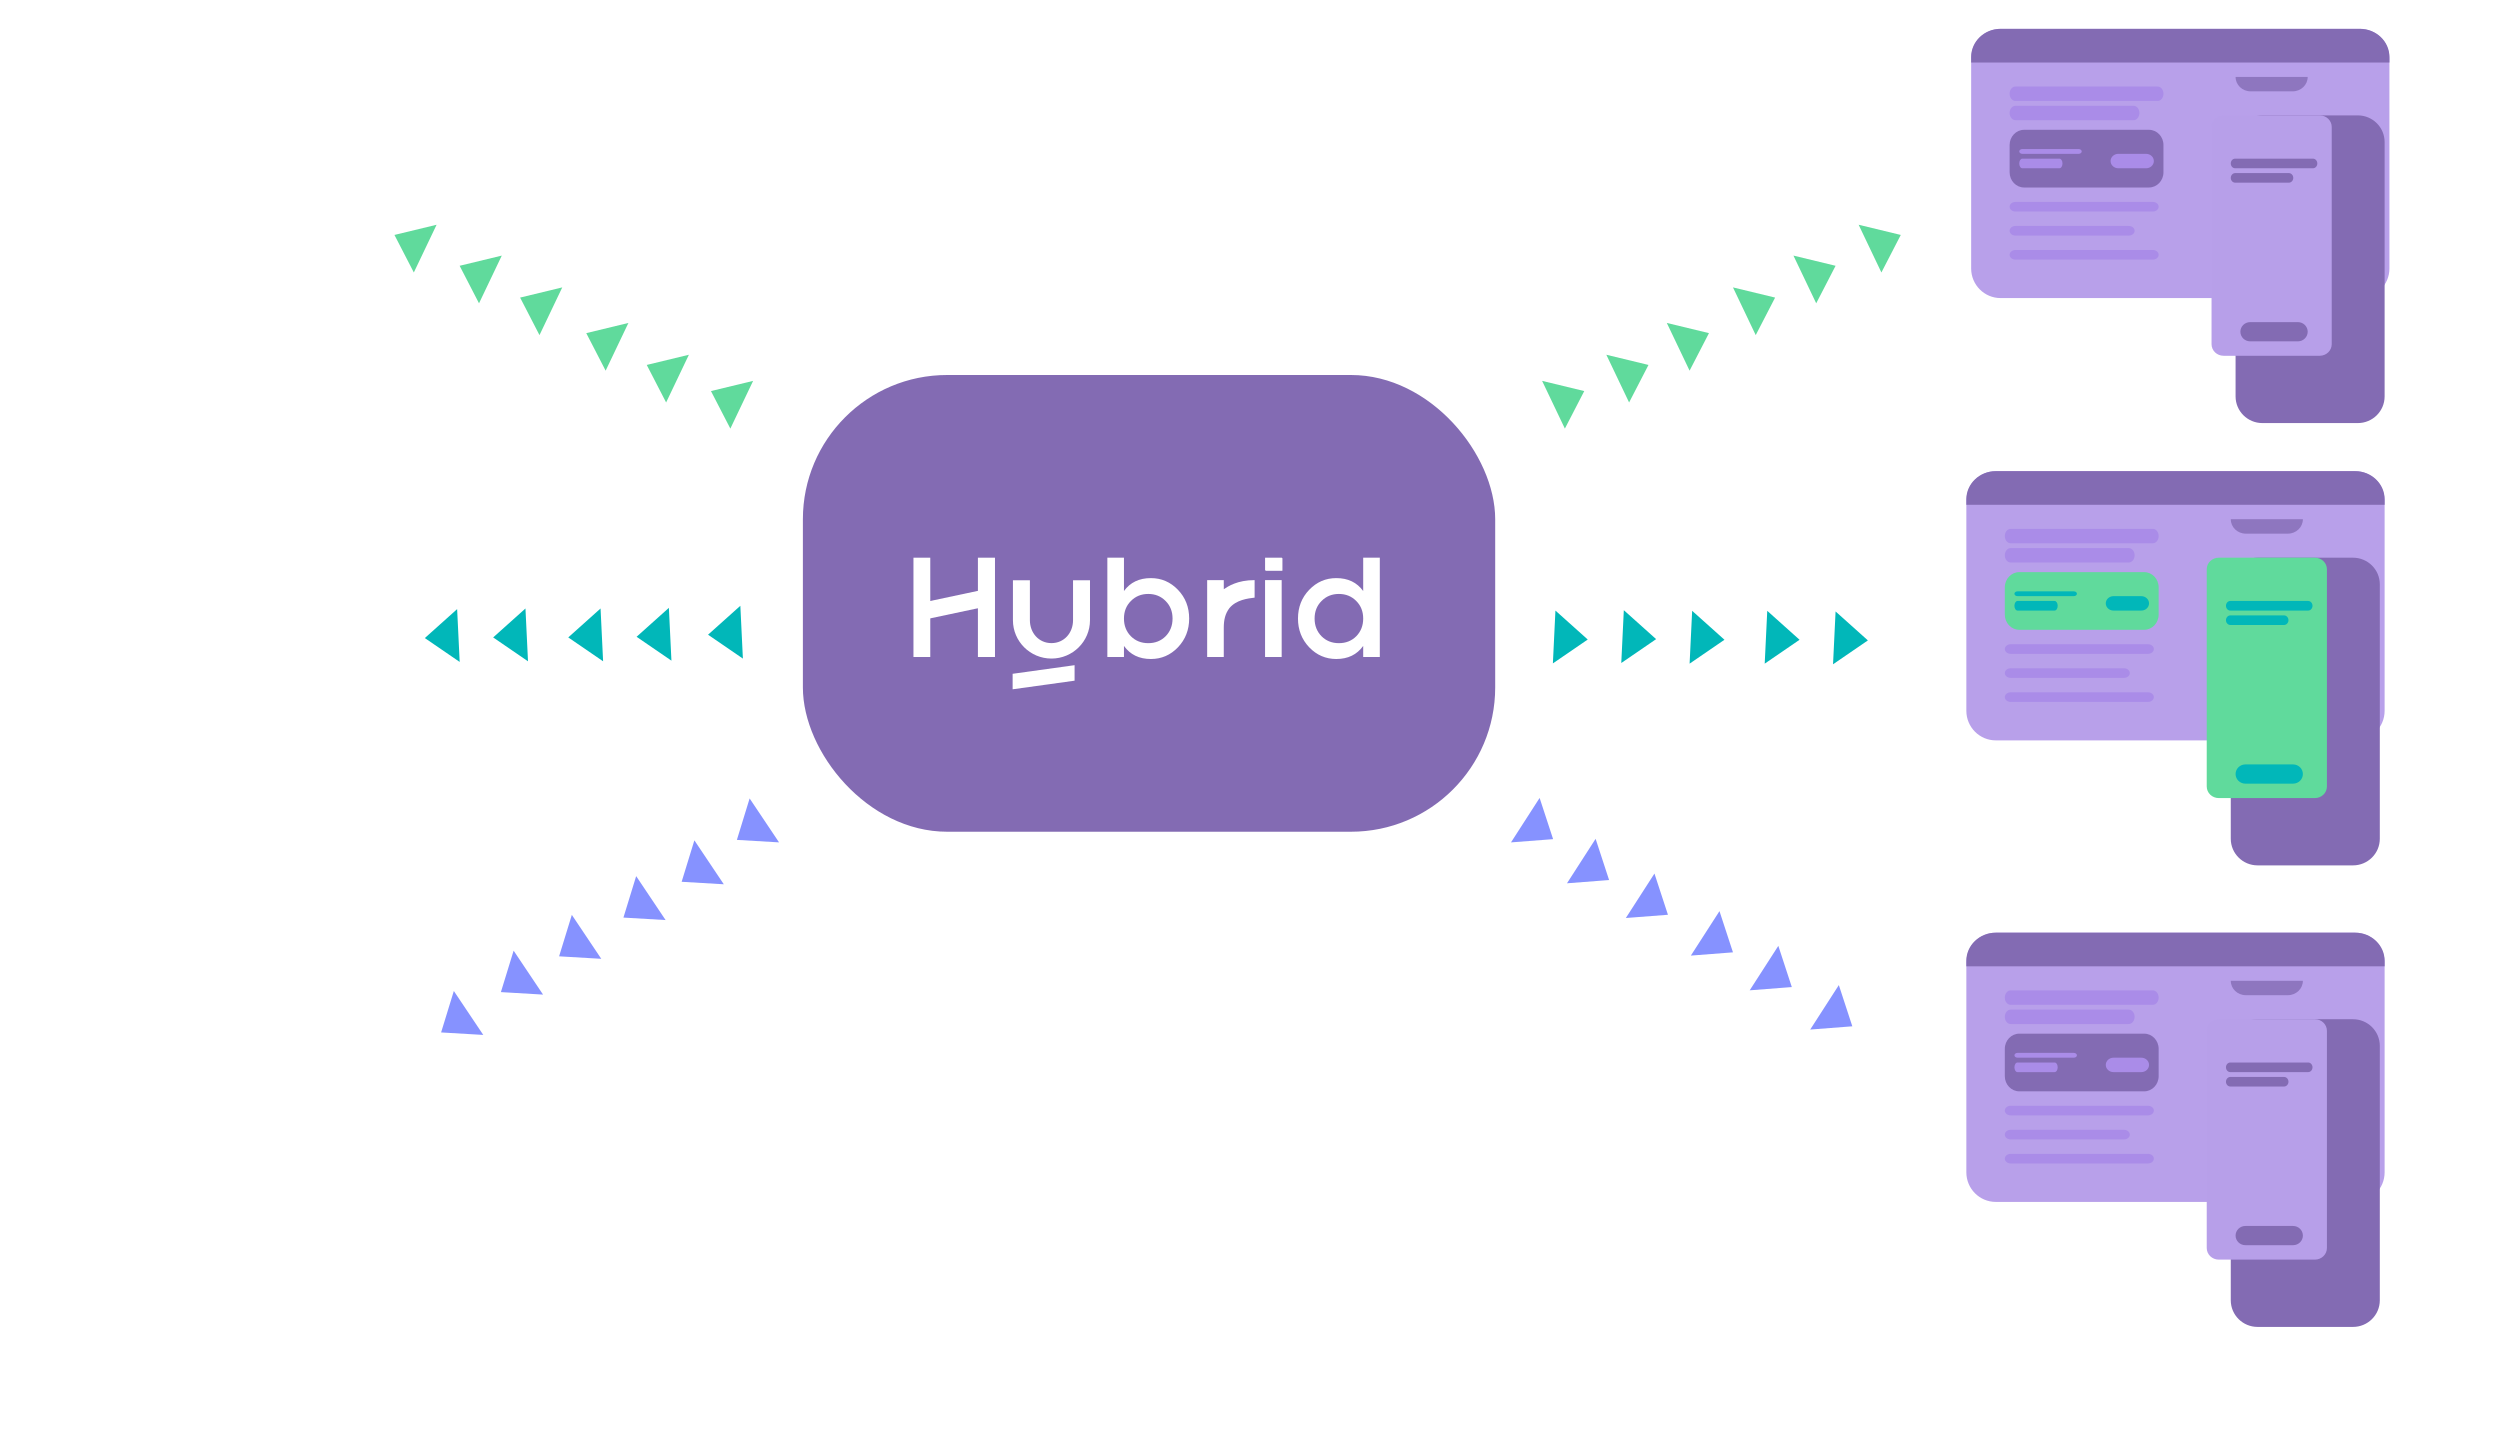 <svg width="520" height="300" viewBox="0 0 520 300" fill="none" xmlns="http://www.w3.org/2000/svg">
<rect x="167" y="78" width="144" height="95" rx="30" fill="#836BB3"/>
<rect x="263.249" y="116.085" width="3.497" height="2.623" fill="white"/>
<path fill-rule="evenodd" clip-rule="evenodd" d="M210.69 120.697V129.008C210.69 133.412 214.278 136.982 218.704 136.982C223.13 136.982 226.718 133.412 226.718 129.008V120.697H223.191V129.008C223.191 131.637 221.346 133.768 218.704 133.768C216.063 133.768 214.218 131.637 214.218 129.008V120.697H210.69Z" fill="white"/>
<path d="M239.381 120.246C241.577 120.246 243.454 121.057 245.011 122.677C246.568 124.298 247.346 126.292 247.346 128.66C247.346 131.005 246.568 132.999 245.011 134.642C243.454 136.262 241.577 137.073 239.381 137.073C236.95 137.073 235.083 136.166 233.783 134.354V136.657H230.328V116H233.783V122.933C235.083 121.142 236.95 120.246 239.381 120.246ZM235.222 132.338C236.182 133.298 237.387 133.778 238.837 133.778C240.287 133.778 241.492 133.298 242.452 132.338C243.411 131.357 243.891 130.131 243.891 128.66C243.891 127.188 243.411 125.972 242.452 125.013C241.492 124.032 240.287 123.541 238.837 123.541C237.387 123.541 236.182 124.032 235.222 125.013C234.262 125.972 233.783 127.188 233.783 128.66C233.783 130.131 234.262 131.357 235.222 132.338Z" fill="white"/>
<path d="M254.549 122.557C255.423 121.974 257.35 120.662 260.96 120.662V124.305C259.535 124.487 257.172 124.743 255.715 126.491C254.841 127.657 254.545 128.929 254.545 130.571V136.657H251.09V120.662H254.545L254.549 122.557Z" fill="white"/>
<path d="M263.133 136.657V120.662H266.588V136.657H263.133Z" fill="white"/>
<path d="M283.545 116H287V136.657H283.545V134.354C282.244 136.166 280.378 137.073 277.947 137.073C275.75 137.073 273.874 136.262 272.317 134.642C270.76 132.999 269.981 131.005 269.981 128.66C269.981 126.292 270.76 124.298 272.317 122.677C273.874 121.057 275.75 120.246 277.947 120.246C280.378 120.246 282.244 121.142 283.545 122.933V116ZM274.876 132.338C275.836 133.298 277.04 133.778 278.491 133.778C279.941 133.778 281.146 133.298 282.106 132.338C283.065 131.357 283.545 130.131 283.545 128.66C283.545 127.188 283.065 125.972 282.106 125.013C281.146 124.032 279.941 123.541 278.491 123.541C277.04 123.541 275.836 124.032 274.876 125.013C273.916 125.972 273.436 127.188 273.436 128.66C273.436 130.131 273.916 131.357 274.876 132.338Z" fill="white"/>
<path fill-rule="evenodd" clip-rule="evenodd" d="M193.497 116H190V136.657H193.497V116ZM203.405 136.657H206.955V116H203.405V136.657Z" fill="white"/>
<rect x="192.623" y="125.189" width="11.96" height="3.538" transform="rotate(-12 192.623 125.189)" fill="white"/>
<path d="M210.628 140.149L223.513 138.357L223.513 141.581L210.628 143.373L210.628 140.149Z" fill="white"/>
<rect x="263.146" y="116" width="3.497" height="2.623" fill="white"/>
<path d="M20.52 36.304L22.2 41.616H18.824L20.52 36.304ZM15.432 46H17.432L18.328 43.168H22.696L23.608 46H25.816L22.04 34.56H19.256L15.432 46ZM28.394 36.256C29.034 36.256 29.546 35.776 29.546 35.152C29.546 34.512 29.034 34.032 28.394 34.032C27.754 34.032 27.242 34.512 27.242 35.152C27.242 35.776 27.754 36.256 28.394 36.256ZM27.45 46H29.386V37.632H27.45V46ZM35.362 44.624C34.114 44.624 33.186 43.744 33.186 41.904V41.776C33.186 39.968 34.018 38.976 35.442 38.976C36.85 38.976 37.698 39.888 37.698 41.728V41.856C37.698 43.728 36.706 44.624 35.362 44.624ZM34.882 46.16C36.114 46.16 37.186 45.424 37.634 44.592V46H39.57V33.76H37.634V38.912C37.17 38.08 36.322 37.456 34.962 37.456C32.786 37.456 31.202 39.152 31.202 41.824V41.952C31.202 44.672 32.786 46.16 34.882 46.16ZM44.527 44.768C43.567 44.768 43.183 44.304 43.183 43.6C43.183 42.576 44.127 42.24 45.599 42.24H46.591V43.072C46.591 44.144 45.711 44.768 44.527 44.768ZM44.063 46.16C45.343 46.16 46.079 45.696 46.623 44.976V46H48.527V40.512C48.527 38.224 47.055 37.456 45.183 37.456C43.311 37.456 41.759 38.272 41.599 40.224H43.471C43.567 39.392 44.063 38.912 45.071 38.912C46.207 38.912 46.591 39.472 46.591 40.592V41.024H45.551C43.151 41.024 41.263 41.728 41.263 43.68C41.263 45.424 42.527 46.16 44.063 46.16ZM53.594 46.144C54.186 46.144 54.602 46.048 54.906 45.936V44.4C54.634 44.512 54.346 44.56 53.962 44.56C53.354 44.56 53.002 44.224 53.002 43.488V39.088H54.842V37.632H53.002V35.792H51.066V37.632H49.946V39.088H51.066V43.664C51.066 45.248 51.93 46.144 53.594 46.144ZM59.386 44.768C58.426 44.768 58.042 44.304 58.042 43.6C58.042 42.576 58.986 42.24 60.458 42.24H61.45V43.072C61.45 44.144 60.57 44.768 59.386 44.768ZM58.922 46.16C60.202 46.16 60.938 45.696 61.482 44.976V46H63.386V40.512C63.386 38.224 61.914 37.456 60.042 37.456C58.17 37.456 56.618 38.272 56.458 40.224H58.33C58.426 39.392 58.922 38.912 59.93 38.912C61.066 38.912 61.45 39.472 61.45 40.592V41.024H60.41C58.01 41.024 56.122 41.728 56.122 43.68C56.122 45.424 57.386 46.16 58.922 46.16Z" fill="white"/>
<path d="M22.928 138H25.072V126.56H23.168L20.512 128.448V130.32L22.928 128.672V138ZM28.015 138H31.455C35.471 138 37.407 135.632 37.407 132.304V132.16C37.407 128.832 35.471 126.56 31.487 126.56H28.015V138ZM30.143 136.32V128.24H31.375C34.063 128.24 35.183 129.728 35.183 132.192V132.32C35.183 134.848 33.951 136.32 31.391 136.32H30.143ZM39.437 138H41.357V129.36L44.829 138H45.517L48.925 129.36V138H51.053V126.56H48.237L45.293 134.368L42.285 126.56H39.437V138ZM58.679 138.16C61.399 138.16 63.351 136.768 63.687 134.016H61.607C61.383 135.632 60.263 136.432 58.679 136.432C56.567 136.432 55.335 134.912 55.335 132.336V132.208C55.335 129.648 56.647 128.08 58.663 128.08C60.311 128.08 61.159 128.864 61.399 130.384H63.559C63.303 127.696 61.271 126.384 58.647 126.384C55.463 126.384 53.095 128.784 53.095 132.224V132.352C53.095 135.872 55.095 138.16 58.679 138.16Z" fill="white"/>
<path d="M5.2 221.16C7.728 221.16 9.408 219.608 9.408 217.624C9.408 215.336 8.016 214.568 5.328 214.2C3.344 213.912 2.96 213.448 2.96 212.52C2.96 211.64 3.632 211.016 4.928 211.016C6.24 211.016 6.928 211.528 7.136 212.728H9.088C8.864 210.536 7.392 209.416 4.928 209.416C2.544 209.416 0.944 210.824 0.944 212.696C0.944 214.84 2.24 215.672 4.976 216.04C6.832 216.344 7.36 216.744 7.36 217.8C7.36 218.856 6.464 219.56 5.2 219.56C3.264 219.56 2.8 218.6 2.656 217.448H0.608C0.768 219.608 2.08 221.16 5.2 221.16ZM15.036 221.16C17.5 221.16 19.34 219.464 19.34 216.856V216.728C19.34 214.168 17.5 212.456 15.052 212.456C12.588 212.456 10.748 214.184 10.748 216.776V216.904C10.748 219.448 12.572 221.16 15.036 221.16ZM15.052 219.656C13.58 219.656 12.732 218.584 12.732 216.872V216.744C12.732 215.016 13.612 213.976 15.052 213.976C16.492 213.976 17.356 215.032 17.356 216.76V216.872C17.356 218.584 16.492 219.656 15.052 219.656ZM21.137 221H23.073V208.76H21.137V221ZM29.161 221.16C31.625 221.16 33.465 219.464 33.465 216.856V216.728C33.465 214.168 31.625 212.456 29.177 212.456C26.713 212.456 24.873 214.184 24.873 216.776V216.904C24.873 219.448 26.697 221.16 29.161 221.16ZM29.177 219.656C27.705 219.656 26.857 218.584 26.857 216.872V216.744C26.857 215.016 27.737 213.976 29.177 213.976C30.617 213.976 31.481 215.032 31.481 216.76V216.872C31.481 218.584 30.617 219.656 29.177 219.656ZM36.708 221H38.692L40.388 215.368L41.94 221H43.908L46.532 212.632H44.644L42.9 218.68L41.268 212.632H39.652L37.876 218.68L36.212 212.632H34.148L36.708 221ZM50.433 219.768C49.473 219.768 49.089 219.304 49.089 218.6C49.089 217.576 50.033 217.24 51.505 217.24H52.497V218.072C52.497 219.144 51.617 219.768 50.433 219.768ZM49.969 221.16C51.249 221.16 51.985 220.696 52.529 219.976V221H54.433V215.512C54.433 213.224 52.961 212.456 51.089 212.456C49.217 212.456 47.665 213.272 47.505 215.224H49.377C49.473 214.392 49.969 213.912 50.977 213.912C52.113 213.912 52.497 214.472 52.497 215.592V216.024H51.457C49.057 216.024 47.169 216.728 47.169 218.68C47.169 220.424 48.433 221.16 49.969 221.16ZM57.346 223.864H59.25L63.81 212.632H61.922L59.874 218.024L57.65 212.632H55.554L58.866 220.152L57.346 223.864Z" fill="white"/>
<path d="M376.523 214.147L382.478 204.898L385.283 213.472L376.523 214.147Z" fill="#8692FF"/>
<path d="M363.937 205.986L369.892 196.737L372.697 205.31L363.937 205.986Z" fill="#8692FF"/>
<path d="M351.696 198.763L357.651 189.514L360.457 198.087L351.696 198.763Z" fill="#8692FF"/>
<path d="M338.173 190.946L344.127 181.698L346.933 190.271L338.173 190.946Z" fill="#8692FF"/>
<path d="M325.932 183.724L331.887 174.475L334.692 183.048L325.932 183.724Z" fill="#8692FF"/>
<path d="M314.285 175.217L320.24 165.969L323.046 174.542L314.285 175.217Z" fill="#8692FF"/>
<path d="M100.52 215.264L94.398 206.124L91.749 214.747L100.52 215.264Z" fill="#8692FF"/>
<path d="M112.956 206.876L106.834 197.736L104.185 206.359L112.956 206.876Z" fill="#8692FF"/>
<path d="M125.064 199.433L118.942 190.293L116.292 198.916L125.064 199.433Z" fill="#8692FF"/>
<path d="M138.444 191.373L132.323 182.234L129.673 190.856L138.444 191.373Z" fill="#8692FF"/>
<path d="M150.552 183.93L144.431 174.791L141.781 183.413L150.552 183.93Z" fill="#8692FF"/>
<path d="M162.043 175.215L155.922 166.075L153.272 174.698L162.043 175.215Z" fill="#8692FF"/>
<path d="M381.271 138.171L381.8 127.184L388.518 133.204L381.271 138.171Z" fill="#01B7B9"/>
<path d="M367.059 138.04L367.588 127.053L374.306 133.073L367.059 138.04Z" fill="#01B7B9"/>
<path d="M351.438 138.038L351.968 127.05L358.686 133.07L351.438 138.038Z" fill="#01B7B9"/>
<path d="M337.226 137.907L337.755 126.92L344.473 132.94L337.226 137.907Z" fill="#01B7B9"/>
<path d="M323 137.987L323.529 127L330.247 133.02L323 137.987Z" fill="#01B7B9"/>
<path d="M95.613 137.682L95.084 126.695L88.365 132.715L95.613 137.682Z" fill="#01B7B9"/>
<path d="M109.825 137.552L109.296 126.564L102.578 132.584L109.825 137.552Z" fill="#01B7B9"/>
<path d="M125.445 137.549L124.916 126.562L118.198 132.582L125.445 137.549Z" fill="#01B7B9"/>
<path d="M139.658 137.418L139.128 126.431L132.41 132.451L139.658 137.418Z" fill="#01B7B9"/>
<path d="M154.521 136.987L153.992 126L147.274 132.02L154.521 136.987Z" fill="#01B7B9"/>
<path d="M391.33 56.675L386.594 46.747L395.362 48.868L391.33 56.675Z" fill="#60DA9C"/>
<path d="M377.771 63.09L373.035 53.162L381.802 55.283L377.771 63.09Z" fill="#60DA9C"/>
<path d="M365.192 69.705L360.456 59.777L369.223 61.898L365.192 69.705Z" fill="#60DA9C"/>
<path d="M351.433 77.099L346.696 67.171L355.464 69.292L351.433 77.099Z" fill="#60DA9C"/>
<path d="M338.853 83.714L334.117 73.786L342.884 75.907L338.853 83.714Z" fill="#60DA9C"/>
<path d="M325.494 89.149L320.758 79.221L329.526 81.342L325.494 89.149Z" fill="#60DA9C"/>
<path d="M86.076 56.675L90.812 46.747L82.045 48.868L86.076 56.675Z" fill="#60DA9C"/>
<path d="M99.635 63.09L104.372 53.162L95.604 55.283L99.635 63.09Z" fill="#60DA9C"/>
<path d="M112.214 69.705L116.951 59.777L108.183 61.898L112.214 69.705Z" fill="#60DA9C"/>
<path d="M125.973 77.099L130.71 67.171L121.942 69.292L125.973 77.099Z" fill="#60DA9C"/>
<path d="M138.553 83.714L143.29 73.786L134.522 75.907L138.553 83.714Z" fill="#60DA9C"/>
<path d="M151.912 89.149L156.648 79.221L147.881 81.342L151.912 89.149Z" fill="#60DA9C"/>
<path d="M410 12.154C410 8.755 412.743 6 416.127 6H490.873C494.257 6 497 8.755 497 12.154V55.846C497 59.245 494.257 62 490.873 62H416.127C412.743 62 410 59.245 410 55.846V12.154Z" fill="#B8A0EA"/>
<path d="M410 11.833C410 8.612 412.743 6 416.127 6H490.873C494.257 6 497 8.612 497 11.833V13H410V11.833Z" fill="#836BB3"/>
<g filter="url(#filter0_d_6462_2087)">
<path d="M457 21.538C457 18.48 459.498 16 462.58 16H482.42C485.502 16 488 18.48 488 21.538V74.462C488 77.52 485.502 80 482.42 80H462.58C459.498 80 457 77.52 457 74.462V21.538Z" fill="#836BB3"/>
</g>
<path d="M465 16H480C480 17.657 478.601 19 476.875 19H468.125C466.399 19 465 17.657 465 16Z" fill="#8E76BF"/>
<path d="M460 26.41C460 25.079 461.119 24 462.5 24H482.5C483.881 24 485 25.079 485 26.41V71.59C485 72.921 483.881 74 482.5 74H462.5C461.119 74 460 72.921 460 71.59V26.41Z" fill="#B79FE9"/>
<path d="M466 69C466 67.895 466.914 67 468.042 67H477.958C479.086 67 480 67.895 480 69C480 70.105 479.086 71 477.958 71H468.042C466.914 71 466 70.105 466 69Z" fill="#836BB3"/>
<path d="M464 34C464 33.448 464.403 33 464.9 33H481.1C481.597 33 482 33.448 482 34C482 34.552 481.597 35 481.1 35H464.9C464.403 35 464 34.552 464 34Z" fill="#836BB3"/>
<path d="M464 37C464 36.448 464.416 36 464.929 36H476.071C476.584 36 477 36.448 477 37C477 37.552 476.584 38 476.071 38H464.929C464.416 38 464 37.552 464 37Z" fill="#836BB3"/>
<path d="M418 19.5C418 18.672 418.541 18 419.208 18H448.792C449.459 18 450 18.672 450 19.5C450 20.328 449.459 21 448.792 21H419.208C418.541 21 418 20.328 418 19.5Z" fill="#AA8CE8"/>
<path d="M418 23.5C418 22.672 418.549 22 419.227 22H443.773C444.451 22 445 22.672 445 23.5C445 24.328 444.451 25 443.773 25H419.227C418.549 25 418 24.328 418 23.5Z" fill="#AA8CE8"/>
<path d="M418 43C418 42.448 418.544 42 419.216 42H447.784C448.456 42 449 42.448 449 43C449 43.552 448.456 44 447.784 44H419.216C418.544 44 418 43.552 418 43Z" fill="#AA8CE8"/>
<path d="M418 48C418 47.448 418.541 47 419.209 47H442.791C443.459 47 444 47.448 444 48C444 48.552 443.459 49 442.791 49H419.209C418.541 49 418 48.552 418 48Z" fill="#AA8CE8"/>
<path d="M418 53C418 52.448 418.544 52 419.216 52H447.784C448.456 52 449 52.448 449 53C449 53.552 448.456 54 447.784 54H419.216C418.544 54 418 53.552 418 53Z" fill="#AA8CE8"/>
<path d="M418 30.158C418 28.414 419.352 27 421.019 27H446.981C448.648 27 450 28.414 450 30.158V35.842C450 37.586 448.648 39 446.981 39H421.019C419.352 39 418 37.586 418 35.842V30.158Z" fill="#836BB3"/>
<path d="M439 33.5C439 32.672 439.72 32 440.607 32H446.393C447.28 32 448 32.672 448 33.5C448 34.328 447.28 35 446.393 35H440.607C439.72 35 439 34.328 439 33.5Z" fill="#AA8CE8"/>
<path d="M420 31.5C420 31.224 420.291 31 420.65 31H432.35C432.709 31 433 31.224 433 31.5C433 31.776 432.709 32 432.35 32H420.65C420.291 32 420 31.776 420 31.5Z" fill="#AA8CE8"/>
<path d="M420 34C420 33.448 420.288 33 420.643 33H428.357C428.712 33 429 33.448 429 34C429 34.552 428.712 35 428.357 35H420.643C420.288 35 420 34.552 420 34Z" fill="#AA8CE8"/>
<path d="M409 200.154C409 196.755 411.743 194 415.127 194H489.873C493.257 194 496 196.755 496 200.154V243.846C496 247.245 493.257 250 489.873 250H415.127C411.743 250 409 247.245 409 243.846V200.154Z" fill="#B8A0EA"/>
<path d="M409 199.833C409 196.612 411.743 194 415.127 194H489.873C493.257 194 496 196.612 496 199.833V201H409V199.833Z" fill="#836BB3"/>
<g filter="url(#filter1_d_6462_2087)">
<path d="M456 209.538C456 206.48 458.498 204 461.58 204H481.42C484.502 204 487 206.48 487 209.538V262.462C487 265.52 484.502 268 481.42 268H461.58C458.498 268 456 265.52 456 262.462V209.538Z" fill="#836BB3"/>
</g>
<path d="M464 204H479C479 205.657 477.601 207 475.875 207H467.125C465.399 207 464 205.657 464 204Z" fill="#8E76BF"/>
<path d="M459 214.41C459 213.079 460.119 212 461.5 212H481.5C482.881 212 484 213.079 484 214.41V259.59C484 260.921 482.881 262 481.5 262H461.5C460.119 262 459 260.921 459 259.59V214.41Z" fill="#B79FE9"/>
<path d="M465 257C465 255.895 465.914 255 467.042 255H476.958C478.086 255 479 255.895 479 257C479 258.105 478.086 259 476.958 259H467.042C465.914 259 465 258.105 465 257Z" fill="#836BB3"/>
<path d="M463 222C463 221.448 463.403 221 463.9 221H480.1C480.597 221 481 221.448 481 222C481 222.552 480.597 223 480.1 223H463.9C463.403 223 463 222.552 463 222Z" fill="#836BB3"/>
<path d="M463 225C463 224.448 463.416 224 463.929 224H475.071C475.584 224 476 224.448 476 225C476 225.552 475.584 226 475.071 226H463.929C463.416 226 463 225.552 463 225Z" fill="#836BB3"/>
<path d="M417 207.5C417 206.672 417.541 206 418.208 206H447.792C448.459 206 449 206.672 449 207.5C449 208.328 448.459 209 447.792 209H418.208C417.541 209 417 208.328 417 207.5Z" fill="#AA8CE8"/>
<path d="M417 211.5C417 210.672 417.549 210 418.227 210H442.773C443.451 210 444 210.672 444 211.5C444 212.328 443.451 213 442.773 213H418.227C417.549 213 417 212.328 417 211.5Z" fill="#AA8CE8"/>
<path d="M417 231C417 230.448 417.544 230 418.216 230H446.784C447.456 230 448 230.448 448 231C448 231.552 447.456 232 446.784 232H418.216C417.544 232 417 231.552 417 231Z" fill="#AA8CE8"/>
<path d="M417 236C417 235.448 417.541 235 418.209 235H441.791C442.459 235 443 235.448 443 236C443 236.552 442.459 237 441.791 237H418.209C417.541 237 417 236.552 417 236Z" fill="#AA8CE8"/>
<path d="M417 241C417 240.448 417.544 240 418.216 240H446.784C447.456 240 448 240.448 448 241C448 241.552 447.456 242 446.784 242H418.216C417.544 242 417 241.552 417 241Z" fill="#AA8CE8"/>
<path d="M417 218.158C417 216.414 418.352 215 420.019 215H445.981C447.648 215 449 216.414 449 218.158V223.842C449 225.586 447.648 227 445.981 227H420.019C418.352 227 417 225.586 417 223.842V218.158Z" fill="#836BB3"/>
<path d="M438 221.5C438 220.672 438.72 220 439.607 220H445.393C446.28 220 447 220.672 447 221.5C447 222.328 446.28 223 445.393 223H439.607C438.72 223 438 222.328 438 221.5Z" fill="#AA8CE8"/>
<path d="M419 219.5C419 219.224 419.291 219 419.65 219H431.35C431.709 219 432 219.224 432 219.5C432 219.776 431.709 220 431.35 220H419.65C419.291 220 419 219.776 419 219.5Z" fill="#AA8CE8"/>
<path d="M419 222C419 221.448 419.288 221 419.643 221H427.357C427.712 221 428 221.448 428 222C428 222.552 427.712 223 427.357 223H419.643C419.288 223 419 222.552 419 222Z" fill="#AA8CE8"/>
<path d="M409 104.154C409 100.755 411.743 98 415.127 98H489.873C493.257 98 496 100.755 496 104.154V147.846C496 151.245 493.257 154 489.873 154H415.127C411.743 154 409 151.245 409 147.846V104.154Z" fill="#B8A0EA"/>
<path d="M409 103.833C409 100.612 411.743 98 415.127 98H489.873C493.257 98 496 100.612 496 103.833V105H409V103.833Z" fill="#836BB3"/>
<g filter="url(#filter2_d_6462_2087)">
<path d="M456 113.538C456 110.48 458.498 108 461.58 108H481.42C484.502 108 487 110.48 487 113.538V166.462C487 169.52 484.502 172 481.42 172H461.58C458.498 172 456 169.52 456 166.462V113.538Z" fill="#836BB3"/>
</g>
<path d="M464 108H479C479 109.657 477.601 111 475.875 111H467.125C465.399 111 464 109.657 464 108Z" fill="#8E76BF"/>
<path d="M459 118.41C459 117.079 460.119 116 461.5 116H481.5C482.881 116 484 117.079 484 118.41V163.59C484 164.921 482.881 166 481.5 166H461.5C460.119 166 459 164.921 459 163.59V118.41Z" fill="#60DA9C"/>
<path d="M465 161C465 159.895 465.914 159 467.042 159H476.958C478.086 159 479 159.895 479 161C479 162.105 478.086 163 476.958 163H467.042C465.914 163 465 162.105 465 161Z" fill="#01B7B9"/>
<path d="M463 126C463 125.448 463.403 125 463.9 125H480.1C480.597 125 481 125.448 481 126C481 126.552 480.597 127 480.1 127H463.9C463.403 127 463 126.552 463 126Z" fill="#01B7B9"/>
<path d="M463 129C463 128.448 463.416 128 463.929 128H475.071C475.584 128 476 128.448 476 129C476 129.552 475.584 130 475.071 130H463.929C463.416 130 463 129.552 463 129Z" fill="#01B7B9"/>
<path d="M417 111.5C417 110.672 417.541 110 418.208 110H447.792C448.459 110 449 110.672 449 111.5C449 112.328 448.459 113 447.792 113H418.208C417.541 113 417 112.328 417 111.5Z" fill="#AA8CE8"/>
<path d="M417 115.5C417 114.672 417.549 114 418.227 114H442.773C443.451 114 444 114.672 444 115.5C444 116.328 443.451 117 442.773 117H418.227C417.549 117 417 116.328 417 115.5Z" fill="#AA8CE8"/>
<path d="M417 135C417 134.448 417.544 134 418.216 134H446.784C447.456 134 448 134.448 448 135C448 135.552 447.456 136 446.784 136H418.216C417.544 136 417 135.552 417 135Z" fill="#AA8CE8"/>
<path d="M417 140C417 139.448 417.541 139 418.209 139H441.791C442.459 139 443 139.448 443 140C443 140.552 442.459 141 441.791 141H418.209C417.541 141 417 140.552 417 140Z" fill="#AA8CE8"/>
<path d="M417 145C417 144.448 417.544 144 418.216 144H446.784C447.456 144 448 144.448 448 145C448 145.552 447.456 146 446.784 146H418.216C417.544 146 417 145.552 417 145Z" fill="#AA8CE8"/>
<path d="M417 122.158C417 120.414 418.352 119 420.019 119H445.981C447.648 119 449 120.414 449 122.158V127.842C449 129.586 447.648 131 445.981 131H420.019C418.352 131 417 129.586 417 127.842V122.158Z" fill="#60DA9C"/>
<path d="M438 125.5C438 124.672 438.72 124 439.607 124H445.393C446.28 124 447 124.672 447 125.5C447 126.328 446.28 127 445.393 127H439.607C438.72 127 438 126.328 438 125.5Z" fill="#01B7B9"/>
<path d="M419 123.5C419 123.224 419.291 123 419.65 123H431.35C431.709 123 432 123.224 432 123.5C432 123.776 431.709 124 431.35 124H419.65C419.291 124 419 123.776 419 123.5Z" fill="#01B7B9"/>
<path d="M419 126C419 125.448 419.288 125 419.643 125H427.357C427.712 125 428 125.448 428 126C428 126.552 427.712 127 427.357 127H419.643C419.288 127 419 126.552 419 126Z" fill="#01B7B9"/>
<defs>
<filter id="filter0_d_6462_2087" x="441" y="0" width="79" height="112" filterUnits="userSpaceOnUse" color-interpolation-filters="sRGB">
<feFlood flood-opacity="0" result="BackgroundImageFix"/>
<feColorMatrix in="SourceAlpha" type="matrix" values="0 0 0 0 0 0 0 0 0 0 0 0 0 0 0 0 0 0 127 0" result="hardAlpha"/>
<feOffset dx="8" dy="8"/>
<feGaussianBlur stdDeviation="12"/>
<feComposite in2="hardAlpha" operator="out"/>
<feColorMatrix type="matrix" values="0 0 0 0 0.173 0 0 0 0 0.169 0 0 0 0 0.318 0 0 0 0.15 0"/>
<feBlend mode="normal" in2="BackgroundImageFix" result="effect1_dropShadow_6462_2087"/>
<feBlend mode="normal" in="SourceGraphic" in2="effect1_dropShadow_6462_2087" result="shape"/>
</filter>
<filter id="filter1_d_6462_2087" x="440" y="188" width="79" height="112" filterUnits="userSpaceOnUse" color-interpolation-filters="sRGB">
<feFlood flood-opacity="0" result="BackgroundImageFix"/>
<feColorMatrix in="SourceAlpha" type="matrix" values="0 0 0 0 0 0 0 0 0 0 0 0 0 0 0 0 0 0 127 0" result="hardAlpha"/>
<feOffset dx="8" dy="8"/>
<feGaussianBlur stdDeviation="12"/>
<feComposite in2="hardAlpha" operator="out"/>
<feColorMatrix type="matrix" values="0 0 0 0 0.173 0 0 0 0 0.169 0 0 0 0 0.318 0 0 0 0.15 0"/>
<feBlend mode="normal" in2="BackgroundImageFix" result="effect1_dropShadow_6462_2087"/>
<feBlend mode="normal" in="SourceGraphic" in2="effect1_dropShadow_6462_2087" result="shape"/>
</filter>
<filter id="filter2_d_6462_2087" x="440" y="92" width="79" height="112" filterUnits="userSpaceOnUse" color-interpolation-filters="sRGB">
<feFlood flood-opacity="0" result="BackgroundImageFix"/>
<feColorMatrix in="SourceAlpha" type="matrix" values="0 0 0 0 0 0 0 0 0 0 0 0 0 0 0 0 0 0 127 0" result="hardAlpha"/>
<feOffset dx="8" dy="8"/>
<feGaussianBlur stdDeviation="12"/>
<feComposite in2="hardAlpha" operator="out"/>
<feColorMatrix type="matrix" values="0 0 0 0 0.173 0 0 0 0 0.169 0 0 0 0 0.318 0 0 0 0.15 0"/>
<feBlend mode="normal" in2="BackgroundImageFix" result="effect1_dropShadow_6462_2087"/>
<feBlend mode="normal" in="SourceGraphic" in2="effect1_dropShadow_6462_2087" result="shape"/>
</filter>
</defs>
</svg>
